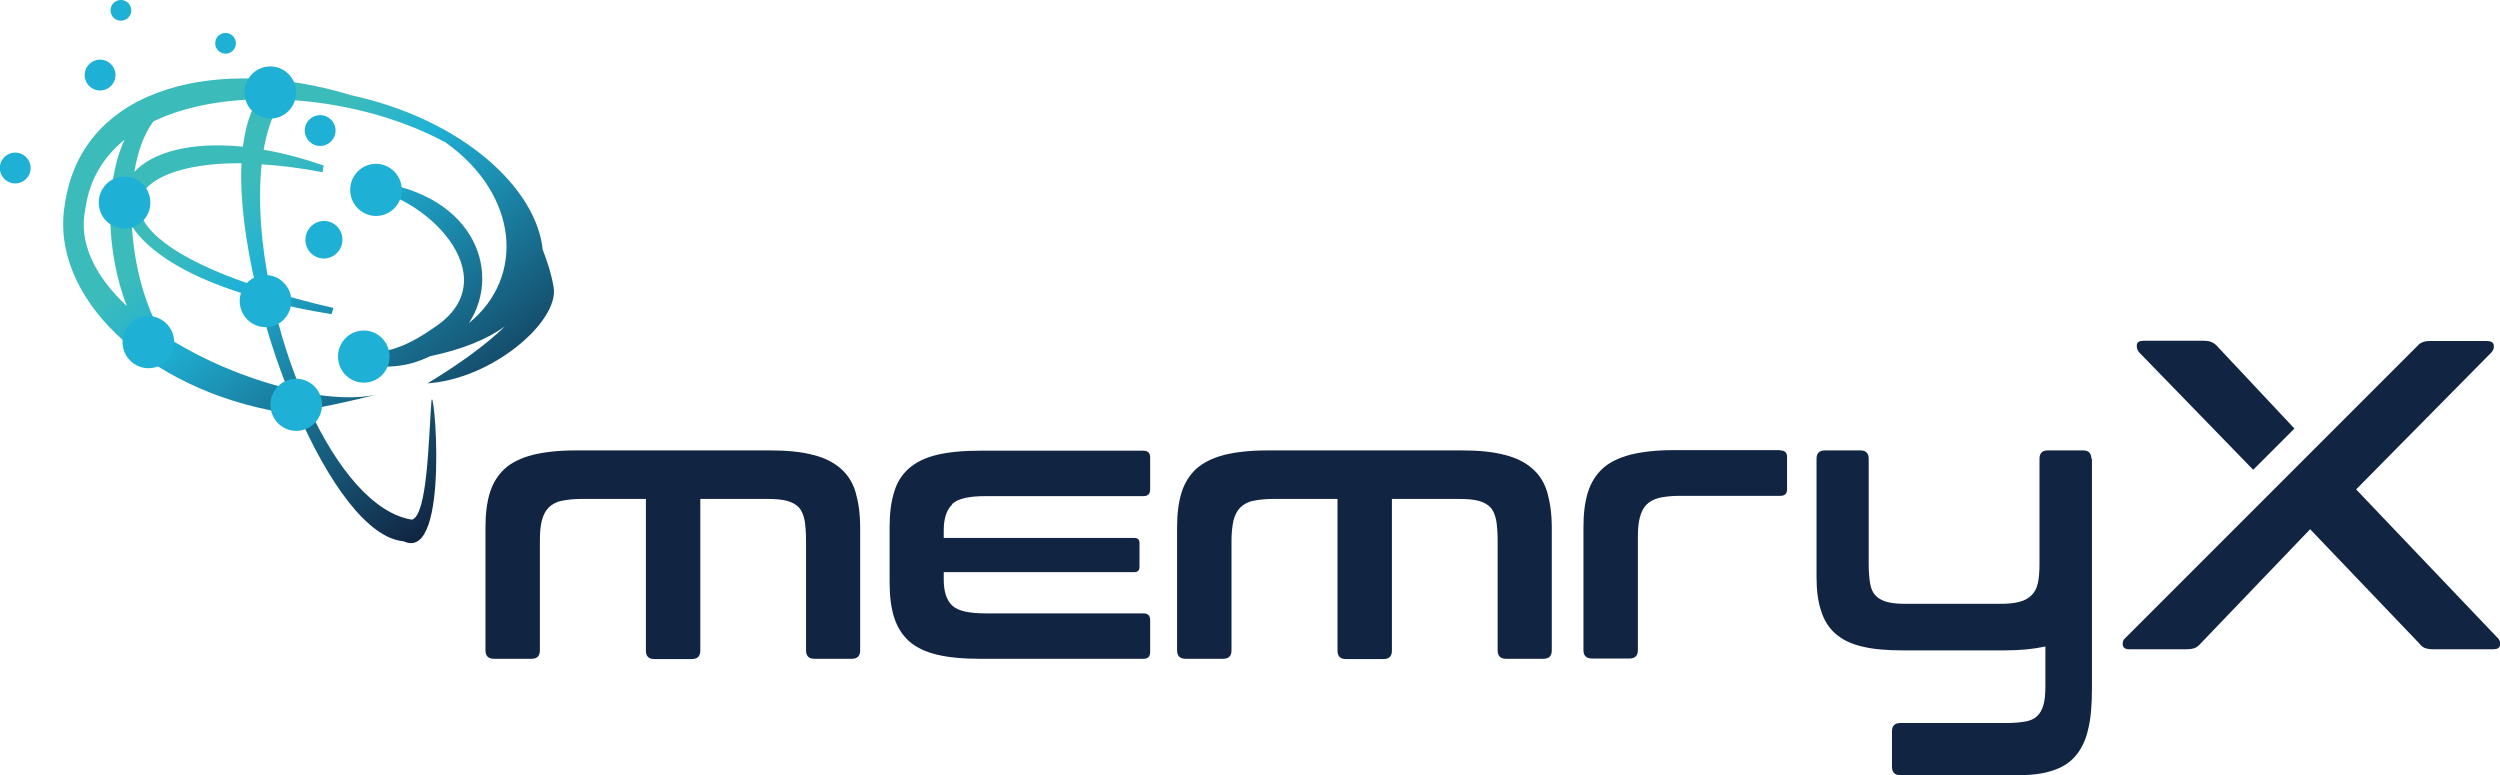 <svg xmlns="http://www.w3.org/2000/svg" xmlns:xlink="http://www.w3.org/1999/xlink" id="Layer_2" viewBox="0 0 89.14 27.65"><defs><linearGradient id="Memryx_Gradient" x1="57.26" y1="821.24" x2="43.37" y2="808.9" gradientTransform="translate(97.65 -802.17) rotate(9.57)" gradientUnits="userSpaceOnUse"><stop offset="0" stop-color="#112441"></stop><stop offset=".6" stop-color="#1fb1d5"></stop><stop offset=".74" stop-color="#3cbbbb"></stop></linearGradient><filter id="outer-glow-1" x="3.52" y="6.28" width="1.84" height="1.87" filterUnits="userSpaceOnUse"><feGaussianBlur stdDeviation=".52"></feGaussianBlur></filter><filter id="outer-glow-2" x="3.02" y="2.13" width="1.09" height="1.11" filterUnits="userSpaceOnUse"><feGaussianBlur stdDeviation=".68"></feGaussianBlur></filter><filter id="outer-glow-3" x="3.94" y="0" width=".73" height=".74" filterUnits="userSpaceOnUse"><feGaussianBlur stdDeviation=".68"></feGaussianBlur></filter><filter id="outer-glow-4" x="0" y="5.44" width="1.09" height="1.11" filterUnits="userSpaceOnUse"><feGaussianBlur stdDeviation=".68"></feGaussianBlur></filter><filter id="outer-glow-5" x="4.37" y="11.27" width="1.84" height="1.87" filterUnits="userSpaceOnUse"><feGaussianBlur stdDeviation=".52"></feGaussianBlur></filter><filter id="outer-glow-6" x="8.72" y="2.37" width="1.84" height="1.87" filterUnits="userSpaceOnUse"><feGaussianBlur stdDeviation=".52"></feGaussianBlur></filter><filter id="outer-glow-7" x="8.55" y="9.81" width="1.84" height="1.87" filterUnits="userSpaceOnUse"><feGaussianBlur stdDeviation=".52"></feGaussianBlur></filter><filter id="outer-glow-8" x="12.05" y="11.78" width="1.84" height="1.87" filterUnits="userSpaceOnUse"><feGaussianBlur stdDeviation=".52"></feGaussianBlur></filter><filter id="outer-glow-9" x="12.49" y="5.84" width="1.84" height="1.87" filterUnits="userSpaceOnUse"><feGaussianBlur stdDeviation=".52"></feGaussianBlur></filter><filter id="outer-glow-10" x="10.88" y="7.88" width="1.32" height="1.34" filterUnits="userSpaceOnUse"><feGaussianBlur stdDeviation=".68"></feGaussianBlur></filter><filter id="outer-glow-11" x="10.87" y="4.09" width="1.09" height="1.11" filterUnits="userSpaceOnUse"><feGaussianBlur stdDeviation=".68"></feGaussianBlur></filter><filter id="outer-glow-12" x="7.68" y="1.17" width=".73" height=".74" filterUnits="userSpaceOnUse"><feGaussianBlur stdDeviation=".68"></feGaussianBlur></filter><filter id="outer-glow-13" x="9.64" y="13.49" width="1.84" height="1.87" filterUnits="userSpaceOnUse"><feGaussianBlur stdDeviation=".52"></feGaussianBlur></filter></defs><g id="Header"><path d="M3.05,7.42c.14-1.03.65-1.83,1.39-2.44-.74,1.62-.64,4.06.08,5.93-1.11-1.04-1.75-2.25-1.47-3.5ZM15.23,13.67c2.33-.15,4.72-2.22,4.51-3.43-.08-.47-.22-.91-.39-1.34-.23-2.21-2.88-4.65-6.85-5.51-4.52-1.39-9.57-.44-10.19,3.91-.55,3.27,2.91,6.59,7.72,7.4.15,0,.35-.02.56-.05,1.11,2.56,2.52,4.54,3.8,4.65,1.7.8,1.06-5.96.99-4.96-.1,1.35-.14,4.02-.69,4.19-1.38-.22-2.68-1.83-3.66-3.94,1.2-.2,2.69-.6,2.43-.53-.71.17-1.66.13-2.7-.08-.42-1-.77-2.1-1.02-3.2.63.16,1.33.3,2.08.42,0,0,.07-.22.07-.22-.83-.19-1.57-.39-2.24-.6-.34-1.6-.46-3.19-.32-4.52.67.04,1.39.13,2.17.28,0,0,.04-.24.04-.24-.76-.26-1.47-.45-2.14-.56.12-.7.34-1.32.65-1.79,2.04.08,4.16.62,5.84,1.53,2.61,1.86,2.84,4.81.83,6.44,1.23-1.89.11-4.79-3.77-5.08,0,0-.07.25-.07.25,2.26.21,5.22,3.15,2.7,4.92-.91.64-1.84,1.16-3.14.9.01.03-.12.02-.14.1-.1,0,.03,0-.07-.01l.33.26c.11,0-.27.07-.16.07.02.03-.1.02-.02,0,1.38.25,2.12.17,2.96-.23,1.14-.24,2.02-.6,2.66-1.06-1.13,1.1-2.8,2.04-2.77,2.04ZM10.25,13.85c-1.5-.37-3.13-1.05-4.47-1.94-.61-.98-.99-2.43-1.08-3.85.59.92,2.03,1.88,4.52,2.57.27,1.09.62,2.19,1.03,3.22ZM9.12,10.2c-6.01-1.99-4.89-4.41-.51-4.38-.06,1.26.14,2.8.51,4.38ZM8.66,5.23c-1.88-.19-3.24.21-3.87.9.12-.72.34-1.35.68-1.8,1.05-.51,2.36-.76,3.74-.79-.29.42-.46,1-.55,1.69Z" style="fill:url(#Memryx_Gradient);"></path><ellipse cx="4.44" cy="7.22" rx=".92" ry=".93" transform="translate(-.72 .5) rotate(-5.92)" style="fill:#1fb1d5; filter:url(#outer-glow-1);"></ellipse><ellipse cx="3.57" cy="2.68" rx=".55" ry=".55" transform="translate(.37 5.79) rotate(-81.12)" style="fill:#1fb1d5; filter:url(#outer-glow-2);"></ellipse><ellipse cx="4.31" cy=".37" rx=".37" ry=".37" transform="translate(3.28 4.57) rotate(-81.12)" style="fill:#1fb1d5; filter:url(#outer-glow-3);"></ellipse><ellipse cx=".55" cy="5.99" rx=".55" ry=".55" transform="translate(-5.46 5.61) rotate(-81.12)" style="fill:#1fb1d5; filter:url(#outer-glow-4);"></ellipse><path d="M27.47,16.06c.6,0,1.11.05,1.52.16.41.1.74.27.99.49s.43.5.53.85c.1.35.16.76.16,1.25v4.38c0,.2-.1.3-.3.3h-1.33c-.2,0-.3-.1-.3-.3v-3.92c0-.28-.02-.52-.05-.71-.04-.19-.1-.35-.2-.46-.1-.11-.24-.19-.42-.24s-.42-.07-.72-.07h-2.38v5.41c0,.2-.1.3-.31.3h-1.33c-.2,0-.3-.1-.3-.3v-5.41h-2.3c-.29,0-.53.03-.72.07s-.34.13-.45.24c-.11.11-.19.27-.24.46-.05.19-.07.43-.07.71v3.92c0,.2-.1.3-.3.3h-1.33c-.21,0-.31-.1-.31-.3v-4.38c0-.49.05-.9.16-1.25.11-.35.29-.63.53-.85s.58-.38.99-.49c.41-.1.92-.16,1.53-.16h6.91Z" style="fill:#112441;"></path><path d="M52.13,16.06c.6,0,1.11.05,1.52.16.41.1.74.27.99.49s.43.5.53.85c.1.35.16.76.16,1.25v4.38c0,.2-.1.3-.3.3h-1.33c-.2,0-.3-.1-.3-.3v-3.92c0-.28-.02-.52-.05-.71-.04-.19-.1-.35-.2-.46-.1-.11-.24-.19-.42-.24s-.42-.07-.72-.07h-2.38v5.41c0,.2-.1.3-.31.3h-1.33c-.2,0-.3-.1-.3-.3v-5.41h-2.3c-.29,0-.53.03-.72.07s-.34.13-.45.24c-.11.11-.19.27-.24.46-.04.19-.07.43-.07.71v3.92c0,.2-.1.3-.3.3h-1.33c-.21,0-.31-.1-.31-.3v-4.38c0-.49.05-.9.16-1.25.11-.35.29-.63.53-.85.25-.22.58-.38.99-.49.41-.1.92-.16,1.53-.16h6.91Z" style="fill:#112441;"></path><path d="M63.48,16.06c.16,0,.24.08.24.24v1.14c0,.16-.08.24-.24.24h-3.6c-.29,0-.53.03-.72.07-.19.05-.34.13-.45.24-.11.11-.19.27-.24.46-.05.19-.07.43-.07.71v4.02c0,.2-.1.3-.3.3h-1.33c-.21,0-.31-.1-.31-.3v-4.38c0-.49.05-.9.16-1.25.11-.35.29-.63.53-.85s.58-.38.99-.49c.41-.1.92-.16,1.53-.16h3.79Z" style="fill:#112441;"></path><path d="M74.57,16.36c0-.2-.1-.3-.29-.3h-1.27c-.19,0-.29.1-.29.3v3.75c0,.28-.02.51-.06.69-.04.18-.12.33-.23.43s-.25.19-.43.23c-.18.05-.42.07-.7.07h-3.34c-.29,0-.51-.02-.69-.07-.17-.05-.31-.13-.4-.23-.1-.11-.16-.25-.19-.43-.03-.18-.05-.41-.05-.69v-3.75c0-.2-.1-.3-.29-.3h-1.27c-.2,0-.3.1-.3.3v4.21c0,.47.05.87.16,1.2.1.33.27.61.51.82.24.21.55.37.95.46.39.1.88.14,1.47.14h3.62c.57,0,1.05-.05,1.45-.14v1.4c0,.29-.02.51-.07.69-.05.17-.13.31-.23.4-.11.1-.25.16-.43.19-.18.03-.41.05-.69.05h-3.75c-.2,0-.3.1-.3.29v1.27c0,.2.1.3.3.3h4.21c.47,0,.87-.05,1.2-.16.33-.1.61-.27.82-.51.21-.24.37-.55.46-.95.1-.39.14-.88.14-1.47v-8.2Z" style="fill:#112441;"></path><path d="M33.95,17.97c.2-.19.6-.28,1.18-.28h5.64c.16,0,.24-.08.24-.24v-1.14c0-.16-.08-.24-.24-.24h-5.83c-.61,0-1.13.05-1.54.15-.41.1-.74.26-.99.48-.25.22-.43.5-.53.85-.11.35-.16.76-.16,1.25v1.96c0,.49.05.9.16,1.25.11.35.29.63.53.85.25.22.58.38.99.48.41.1.92.15,1.54.15h5.83c.16,0,.24-.08.24-.24v-1.14c0-.16-.08-.24-.24-.24h-5.64c-.59,0-.98-.09-1.18-.28-.2-.19-.3-.5-.3-.92v-.27h6.79c.12,0,.19-.06.19-.18v-.86c0-.12-.06-.18-.19-.18h-6.79s0-.27,0-.27c0-.42.1-.73.3-.92Z" style="fill:#112441;"></path><path d="M78.88,12.21c-.07-.04-.17-.06-.3-.06h-2.15c-.15,0-.23.05-.24.15-.01.1.02.19.08.26l4.07,4.19,1.47-1.47-2.73-2.91c-.06-.07-.13-.13-.2-.16Z" style="fill:#112441;"></path><path d="M75.69,23c.02.1.09.15.23.15h2.04c.14,0,.24-.02.31-.05.07-.03.14-.09.21-.17l3.89-4.06,3.88,4.06c.06.08.13.14.2.17.07.03.17.05.3.05h2.15c.15,0,.23-.05.24-.15.02-.1-.01-.19-.09-.26l-5.04-5.29,4.82-4.88c.07-.07.1-.16.09-.26-.02-.1-.1-.15-.24-.15h-2.04c-.13,0-.23.02-.3.06-.03.01-.05.03-.08.05l-2.71,2.71-1.04,1.04h0s-6.78,6.78-6.78,6.78c-.04.06-.05.13-.04.2Z" style="fill:#112441;"></path><ellipse cx="5.29" cy="12.2" rx=".92" ry=".93" transform="translate(-1.23 .61) rotate(-5.92)" style="fill:#1fb1d5; filter:url(#outer-glow-5);"></ellipse><ellipse cx="9.64" cy="3.3" rx=".92" ry=".93" transform="translate(-.29 1.01) rotate(-5.92)" style="fill:#1fb1d5; filter:url(#outer-glow-6);"></ellipse><ellipse cx="9.47" cy="10.74" rx=".92" ry=".93" transform="translate(-1.06 1.03) rotate(-5.92)" style="fill:#1fb1d5; filter:url(#outer-glow-7);"></ellipse><ellipse cx="12.97" cy="12.71" rx=".92" ry=".93" transform="translate(-1.24 1.41) rotate(-5.92)" style="fill:#1fb1d5; filter:url(#outer-glow-8);"></ellipse><ellipse cx="13.41" cy="6.77" rx=".92" ry=".93" transform="translate(-.63 1.42) rotate(-5.92)" style="fill:#1fb1d5; filter:url(#outer-glow-9);"></ellipse><ellipse cx="11.55" cy="8.55" rx=".67" ry=".66" transform="translate(1.32 18.64) rotate(-81.12)" style="fill:#1fb1d5; filter:url(#outer-glow-10);"></ellipse><ellipse cx="11.41" cy="4.65" rx=".55" ry=".55" transform="translate(5.06 15.21) rotate(-81.12)" style="fill:#1fb1d5; filter:url(#outer-glow-11);"></ellipse><ellipse cx="8.04" cy="1.54" rx=".37" ry=".37" transform="translate(5.28 9.25) rotate(-81.12)" style="fill:#1fb1d5; filter:url(#outer-glow-12);"></ellipse><ellipse cx="10.56" cy="14.43" rx=".92" ry=".93" transform="translate(-1.43 1.17) rotate(-5.92)" style="fill:#1fb1d5; filter:url(#outer-glow-13);"></ellipse></g></svg>